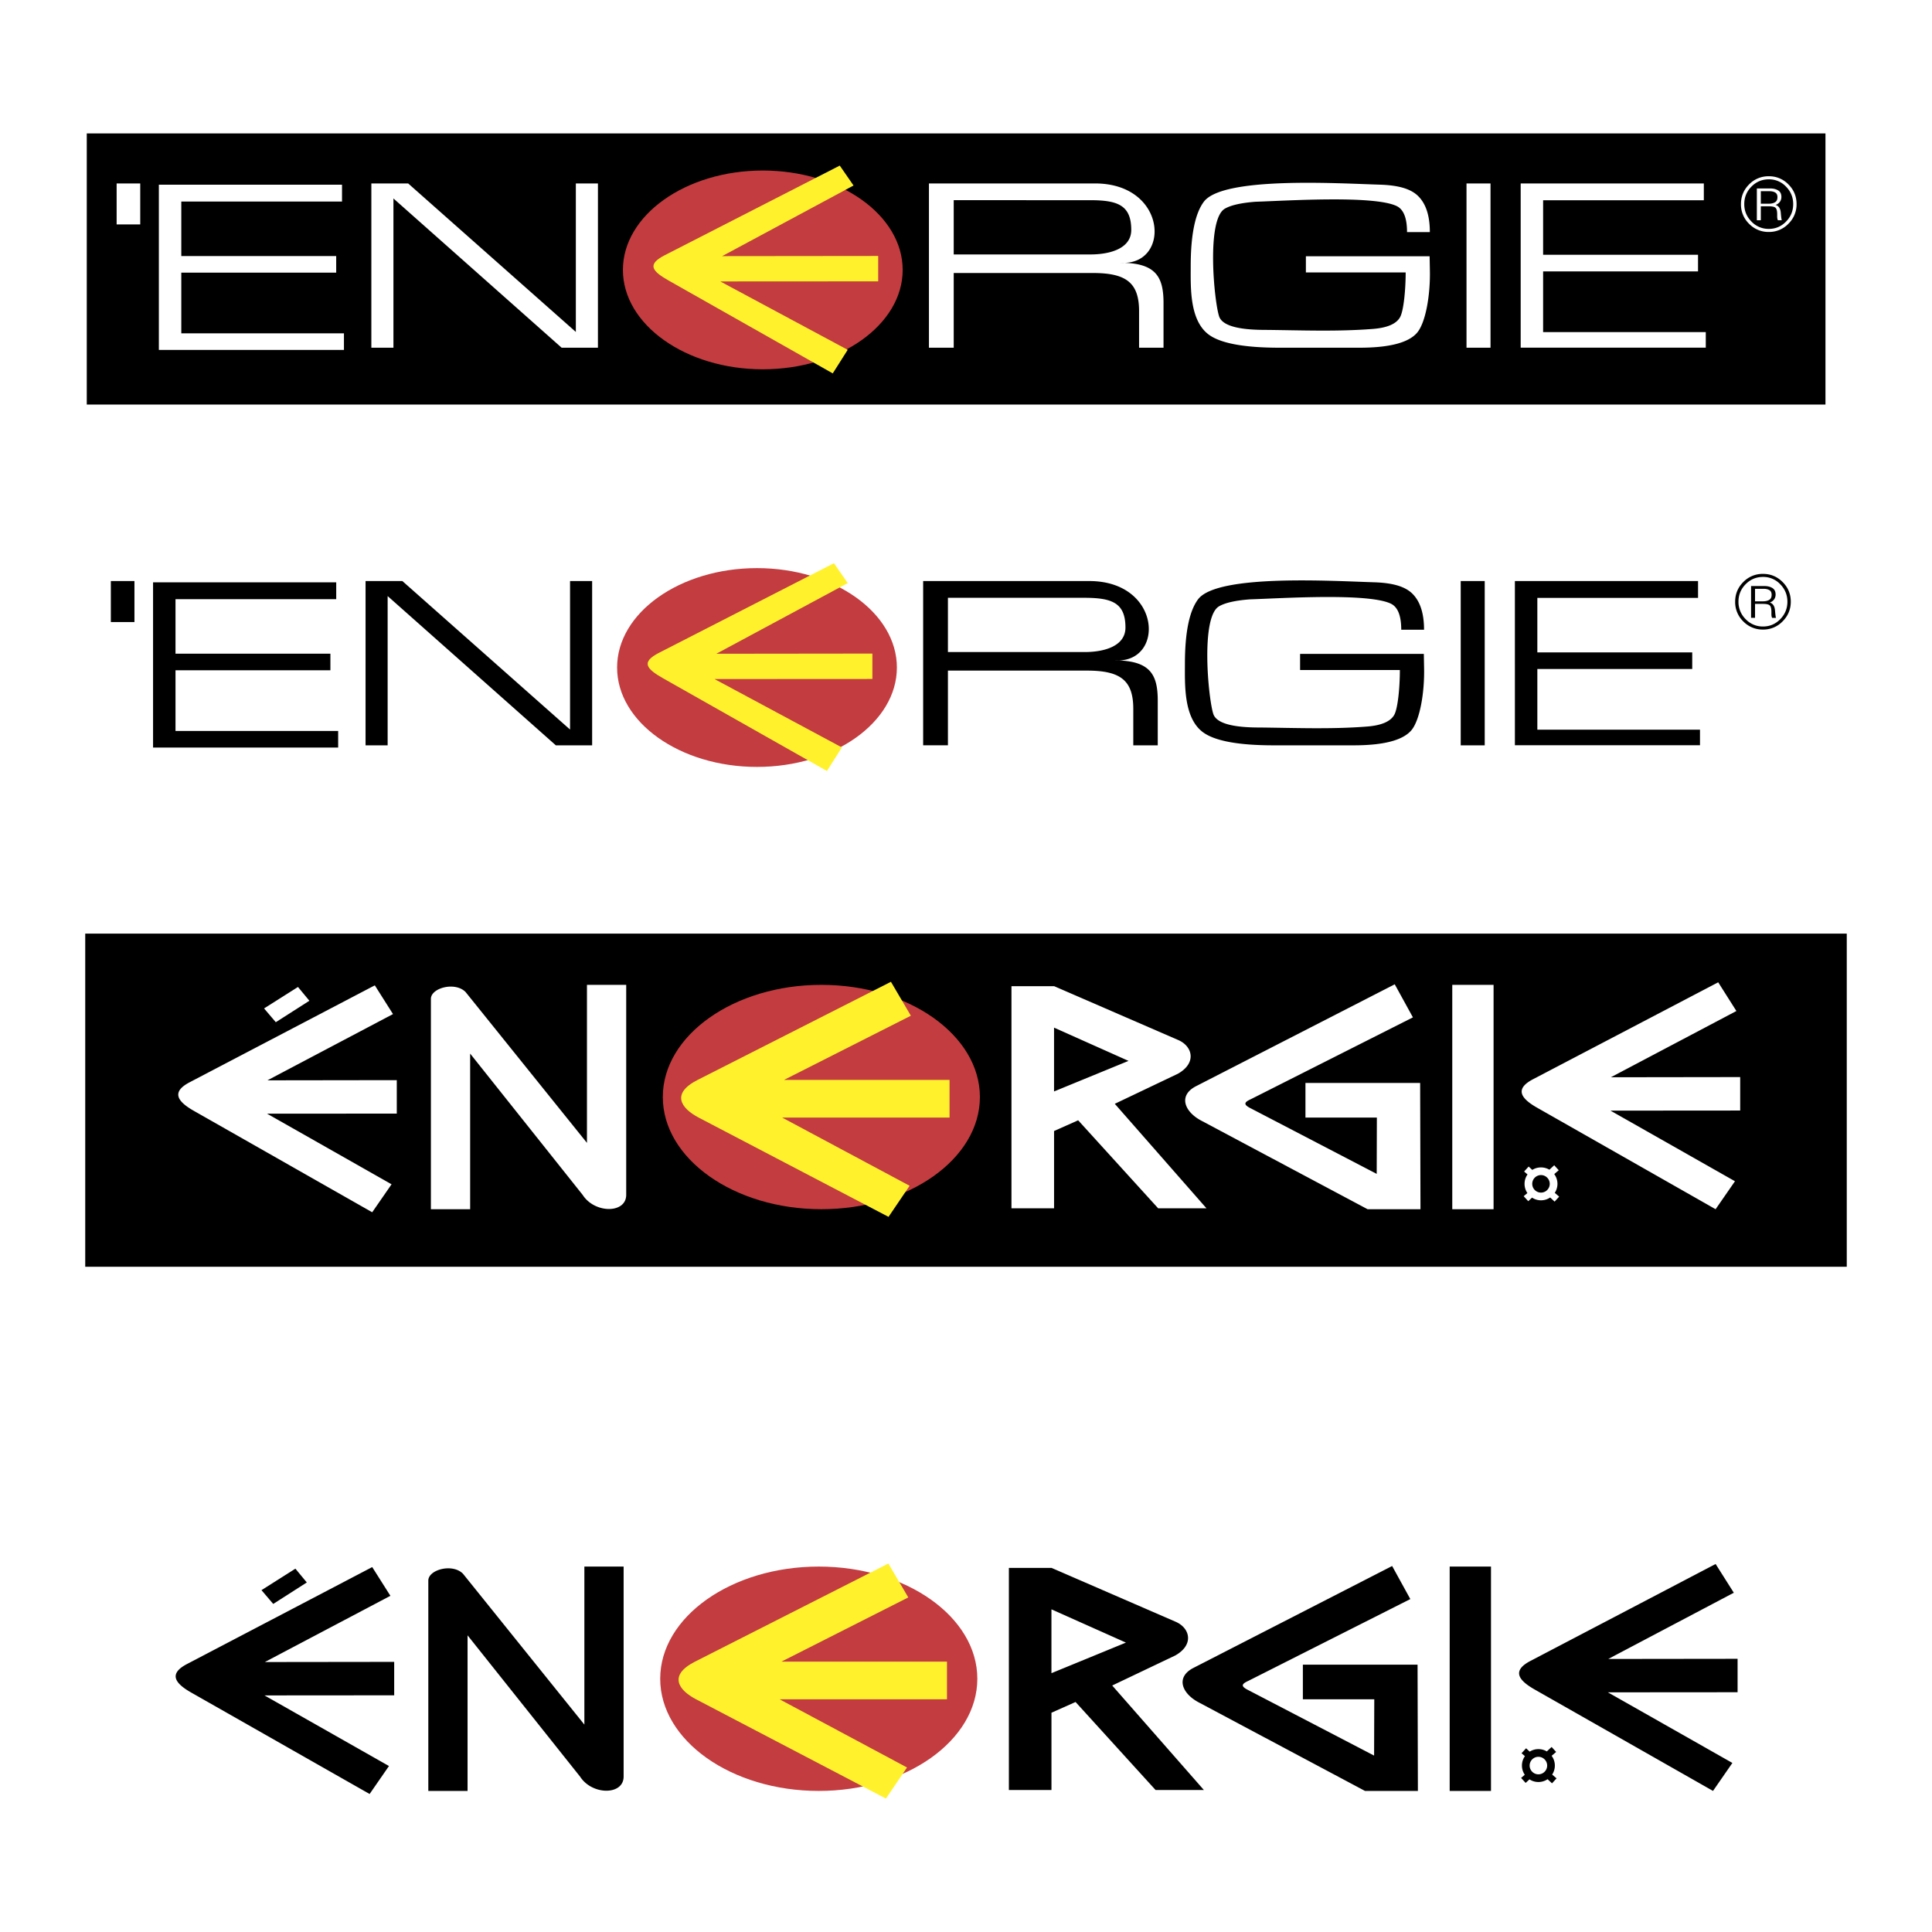 <svg xmlns="http://www.w3.org/2000/svg" width="2500" height="2500" viewBox="0 0 192.756 192.756"><g fill-rule="evenodd" clip-rule="evenodd"><path fill="#fff" d="M0 0h192.756v192.756H0V0z"/><path d="M8.657 13.312h173.47v27.05H8.657v-27.05z"/><path d="M177.73 19.647a.804.804 0 0 1-.154.491.863.863 0 0 1-.426.306c.312.096.486.359.52.786.035.426.068.675.1.745h-.385c-.027-.049-.047-.104-.057-.166s-.018-.125-.018-.189v-.241c0-.301-.047-.509-.145-.625-.096-.116-.332-.173-.707-.173h-.781v1.394h-.396v-3.173h1.33c.316 0 .582.065.797.197.215.131.322.347.322.648zm-144.188 5.9v1.655H18.088v6.056h16.228v1.656H15.849V18.429h18.274v1.68H18.088v5.438h15.454zm3.508 9.143V18.302h3.672l16.73 14.816V18.302h2.204V34.69h-3.623L39.253 19.8v14.89H37.05zM11.637 18.302h2.355v4.09h-2.355v-4.09zm157.775 7.118v1.656h-15.455v6.056h16.229v1.553h-18.467V18.302h18.273v1.68h-16.035v5.438h15.455zm-20.703 9.27h-2.395V18.302h2.395V34.69zm-18.422-9.122h12.346l.027 1.426c.049 2.483-.43 5.238-1.295 6.223-.861.982-2.773 1.474-5.73 1.474h-7.965c-3.602 0-5.982-.453-7.139-1.358-1.871-1.465-1.734-4.739-1.734-6.765 0-3.124.436-5.271 1.309-6.439 1.902-2.553 13.523-1.824 17.516-1.707 1.818.053 3.113.384 3.881 1.154.77.769 1.152 1.962 1.152 3.58h-2.275c0-1.41-.35-2.279-1.053-2.607-2.314-1.083-10.949-.521-14.074-.42-1.439.112-2.459.344-3.057.696-1.848 1.09-1.068 9.191-.568 10.73.293.905 1.824 1.358 4.594 1.358 3.584.035 7.176.186 10.75-.096 1.424-.112 2.324-.497 2.703-1.154.379-.657.568-2.834.568-4.484h-9.955v-1.611h-.001zm-18.475.649c3.547.011 4.273 1.437 4.273 4.026v4.447h-2.439v-3.636c0-2.84-1.277-3.817-4.609-3.817H95.153v7.454h-2.472V18.302h16.568c7.263 0 7.569 8.237 2.563 7.915zm1.053-3.276c0-2.505-1.396-2.969-4.135-2.969H95.153v5.414h13.64c1.971 0 4.072-.598 4.072-2.445zm63.61-2.617c.252 0 .459-.049.619-.145.162-.097.242-.266.242-.507 0-.221-.074-.375-.223-.463-.146-.088-.338-.133-.574-.133h-.861v1.249h.797v-.001zm0 2.819a2.68 2.68 0 0 1-1.967-.813 2.684 2.684 0 0 1-.812-1.966c0-.768.271-1.423.812-1.966a2.68 2.68 0 0 1 1.967-.813 2.67 2.67 0 0 1 1.957.813c.543.543.812 1.198.812 1.966a2.69 2.69 0 0 1-.812 1.958 2.664 2.664 0 0 1-1.957.821zm0-.307c.67 0 1.244-.243 1.719-.729.475-.485.713-1.067.713-1.743s-.238-1.258-.713-1.743a2.318 2.318 0 0 0-1.719-.729c-.678 0-1.254.242-1.732.725s-.717 1.065-.717 1.748c0 .671.238 1.252.717 1.739a2.334 2.334 0 0 0 1.732.732z" fill="#fff"/><path d="M76.104 17.012c7.687 0 13.957 4.455 13.957 9.917s-6.27 9.917-13.957 9.917-13.957-4.455-13.957-9.917 6.27-9.917 13.957-9.917z" fill="#c23c40"/><path d="M66.331 25.458l17.452-8.938 1.375 1.987-13.111 7.048 15.57-.017v2.532l-15.754.009 12.712 6.824-1.491 2.351-16.344-9.248c-1.694-.958-2.223-1.618-.409-2.548z" fill="#fff22d"/><path d="M177.152 59.316a.819.819 0 0 1-.152.492.884.884 0 0 1-.428.306c.312.096.484.358.52.785s.068.675.102.745h-.387c-.027-.048-.047-.104-.057-.165s-.016-.125-.016-.19v-.241c0-.301-.049-.509-.145-.625-.098-.116-.334-.173-.709-.173h-.78v1.393h-.396V58.47h1.33c.316 0 .582.065.797.196.214.134.321.35.321.65zM32.964 65.217v1.656H17.51v6.056h16.228v1.656H15.271V58.099h18.274v1.68H17.51v5.438h15.454zm3.508 9.143V57.971h3.672l16.73 14.816V57.971h2.204V74.36h-3.623l-16.78-14.89v14.89h-2.203zM11.059 57.971h2.355v4.09h-2.355v-4.09zm157.775 7.118v1.656h-15.453V72.8h16.227v1.554h-18.467V57.971h18.273v1.681h-16.033v5.438h15.453v-.001zm-20.703 9.271h-2.395V57.971h2.395V74.36zm-18.422-9.122h12.346l.027 1.426c.049 2.483-.43 5.238-1.293 6.223-.863.982-2.773 1.474-5.732 1.474h-7.965c-3.602 0-5.982-.453-7.139-1.358-1.871-1.465-1.734-4.739-1.734-6.765 0-3.124.436-5.271 1.309-6.44 1.902-2.553 13.523-1.824 17.516-1.706 1.818.053 3.113.384 3.883 1.153.768.769 1.15 1.962 1.15 3.581h-2.275c0-1.41-.35-2.279-1.053-2.607-2.314-1.084-10.949-.521-14.072-.42-1.441.112-2.461.344-3.059.697-1.848 1.09-1.068 9.191-.568 10.729.293.905 1.824 1.358 4.594 1.358 3.584.036 7.176.186 10.752-.096 1.422-.112 2.322-.497 2.701-1.153.379-.657.568-2.834.568-4.484h-9.955v-1.612h-.001zm-18.475.649c3.549.011 4.275 1.436 4.275 4.026v4.447h-2.441v-3.637c0-2.84-1.277-3.817-4.609-3.817H94.575v7.454h-2.472V57.971h16.568c7.263 0 7.569 8.237 2.563 7.916zm1.053-3.276c0-2.505-1.396-2.969-4.135-2.969H94.575v5.414h13.64c1.971 0 4.072-.598 4.072-2.445zm63.609-2.617c.252 0 .459-.049.619-.145.162-.098.242-.267.242-.508 0-.22-.074-.375-.223-.463-.146-.088-.338-.133-.574-.133h-.86v1.249h.796zm0 2.818a2.686 2.686 0 0 1-1.967-.812 2.684 2.684 0 0 1-.812-1.966c0-.768.271-1.423.812-1.965a2.683 2.683 0 0 1 1.967-.813c.762 0 1.414.271 1.957.813s.814 1.198.814 1.965c0 .757-.271 1.409-.814 1.958a2.66 2.66 0 0 1-1.957.82zm0-.306c.67 0 1.244-.243 1.719-.729.475-.485.715-1.067.715-1.744s-.24-1.258-.715-1.743a2.318 2.318 0 0 0-1.719-.729c-.678 0-1.254.241-1.732.725s-.717 1.065-.717 1.748a2.4 2.4 0 0 0 .717 1.74 2.337 2.337 0 0 0 1.732.732z"/><path d="M75.525 56.681c7.687 0 13.957 4.455 13.957 9.917 0 5.461-6.27 9.917-13.957 9.917s-13.957-4.455-13.957-9.917c.001-5.462 6.27-9.917 13.957-9.917z" fill="#c23c40"/><path d="M65.753 65.128l17.452-8.938 1.374 1.986-13.111 7.049 15.57-.018v2.532l-15.754.009 12.712 6.824-1.491 2.351-16.342-9.247c-1.695-.959-2.225-1.619-.41-2.548z" fill="#fff22d"/><path d="M8.504 93.147h175.748v33.238H8.504V93.147z"/><path d="M153.746 116.473c.305 0 .592.084.838.23l.479-.445.453.496-.449.387a1.63 1.63 0 0 1 .052 1.869l.439.379-.455.496-.441-.412a1.626 1.626 0 0 1-1.809.015l-.379.354-.455-.496.367-.316a1.626 1.626 0 0 1-.281-.916c0-.35.109-.674.297-.939l-.34-.293.453-.496.361.336c.255-.16.552-.249.87-.249zm0 .765c.48 0 .873.393.873.875 0 .48-.393.873-.873.873a.874.874 0 0 1 0-1.748zM152.949 107.676l18.477-9.672 1.814 2.865-12.523 6.609 12.902-.018v3.338l-12.941.01 12.42 7.045-1.932 2.791-17.809-10.129c-1.691-.96-2.214-1.894-.408-2.839zm-8.056-9.418h4.121v22.387h-4.121V98.258zm-7.539 18.861l.016-5.617h-7.125v-3.455h11.443l.033 12.598h-5.275l-16.549-8.814c-1.729-.893-2.379-2.533-.566-3.463l19.822-10.164 1.814 3.299-16.162 8.16c-.676.307-.789.533-.008.92l12.557 6.536zm-36.442-18.726h4.264l12.395 5.379c1.414.623 1.844 2.285-.053 3.355l-6.295 3 9.145 10.424h-4.82l-7.98-8.779-2.404 1.07v7.709h-4.25V98.393h-.002zm-42.35-.135h3.915v20.963c-.013 1.873-3.143 1.861-4.34 0l-11.23-14.104v15.527h-3.916V99.656c0-1.092 2.418-1.748 3.463-.678l12.107 15.047V98.258h.001zm-39.645 9.722l18.478-9.672 1.814 2.867-12.525 6.609 12.903-.018v3.338l-12.94.008 12.419 7.045-1.931 2.791-17.809-10.127c-1.692-.962-2.216-1.895-.409-2.841zm7.43-7.369l3.383-2.141 1.137 1.375-3.35 2.141-1.17-1.375zm78.815 1.916l7.43 3.318-7.43 3.049v-6.367z" fill="#fff"/><path d="M81.947 98.258c8.713 0 15.819 5.029 15.819 11.193s-7.106 11.193-15.819 11.193-15.819-5.029-15.819-11.193 7.106-11.193 15.819-11.193z" fill="#c23c40"/><path d="M69.605 107.742l19.285-9.789 1.985 3.385-12.653 6.404h16.514v3.76H78.039l12.712 6.803-2.102 3.102-18.94-9.904c-1.792-.939-2.774-2.407-.104-3.761z" fill="#fff22d"/><path d="M153.488 174.51c.305 0 .592.084.836.23l.479-.445.453.496-.449.387a1.636 1.636 0 0 1 .052 1.871l.439.377-.453.496-.443-.41a1.635 1.635 0 0 1-1.807.015l-.381.354-.453-.496.367-.316a1.629 1.629 0 0 1 .014-1.857l-.338-.291.453-.496.361.336c.253-.159.55-.251.87-.251zm-.002.767c.482 0 .875.393.875.873a.877.877 0 0 1-.875.875.876.876 0 0 1-.873-.875c0-.48.393-.873.873-.873zM152.689 165.713l18.479-9.672 1.814 2.867-12.525 6.607 12.902-.016v3.336l-12.939.01 12.42 7.045-1.932 2.791-17.808-10.126c-1.692-.963-2.215-1.897-.411-2.842zm-8.054-9.416h4.121v22.385h-4.121v-22.385zm-7.541 18.859l.018-5.617h-7.125v-3.453h11.443l.033 12.596h-5.277l-16.547-8.812c-1.729-.895-2.381-2.535-.566-3.465l19.82-10.164 1.814 3.299-16.16 8.16c-.678.309-.789.535-.008.922l12.555 6.534zm-36.44-18.724h4.264l12.393 5.379c1.416.621 1.846 2.285-.053 3.355l-6.293 2.998 9.145 10.424h-4.82l-7.982-8.779-2.404 1.07v7.709h-4.248v-22.156h-.002zm-42.351-.135h3.916v20.963c-.013 1.871-3.143 1.861-4.34 0l-11.231-14.104v15.525h-3.915v-20.986c0-1.094 2.418-1.748 3.463-.678l12.107 15.047v-15.767zm-39.645 9.723l18.478-9.672 1.814 2.867-12.525 6.607 12.903-.016v3.336l-12.94.01 12.419 7.045-1.931 2.791-17.809-10.127c-1.692-.963-2.215-1.896-.409-2.841zm7.43-7.37l3.384-2.143 1.137 1.375-3.349 2.143-1.172-1.375zm78.814 1.914l7.432 3.318-7.432 3.051v-6.369z"/><path d="M81.688 156.297c8.713 0 15.82 5.027 15.82 11.193 0 6.164-7.107 11.191-15.82 11.191s-15.819-5.027-15.819-11.191c0-6.166 7.106-11.193 15.819-11.193z" fill="#c23c40"/><path d="M69.347 165.779l19.285-9.787 1.986 3.383-12.653 6.404h16.514v3.76H77.78l12.712 6.803-2.102 3.102-18.94-9.904c-1.792-.936-2.774-2.405-.103-3.761z" fill="#fff22d"/></g></svg>